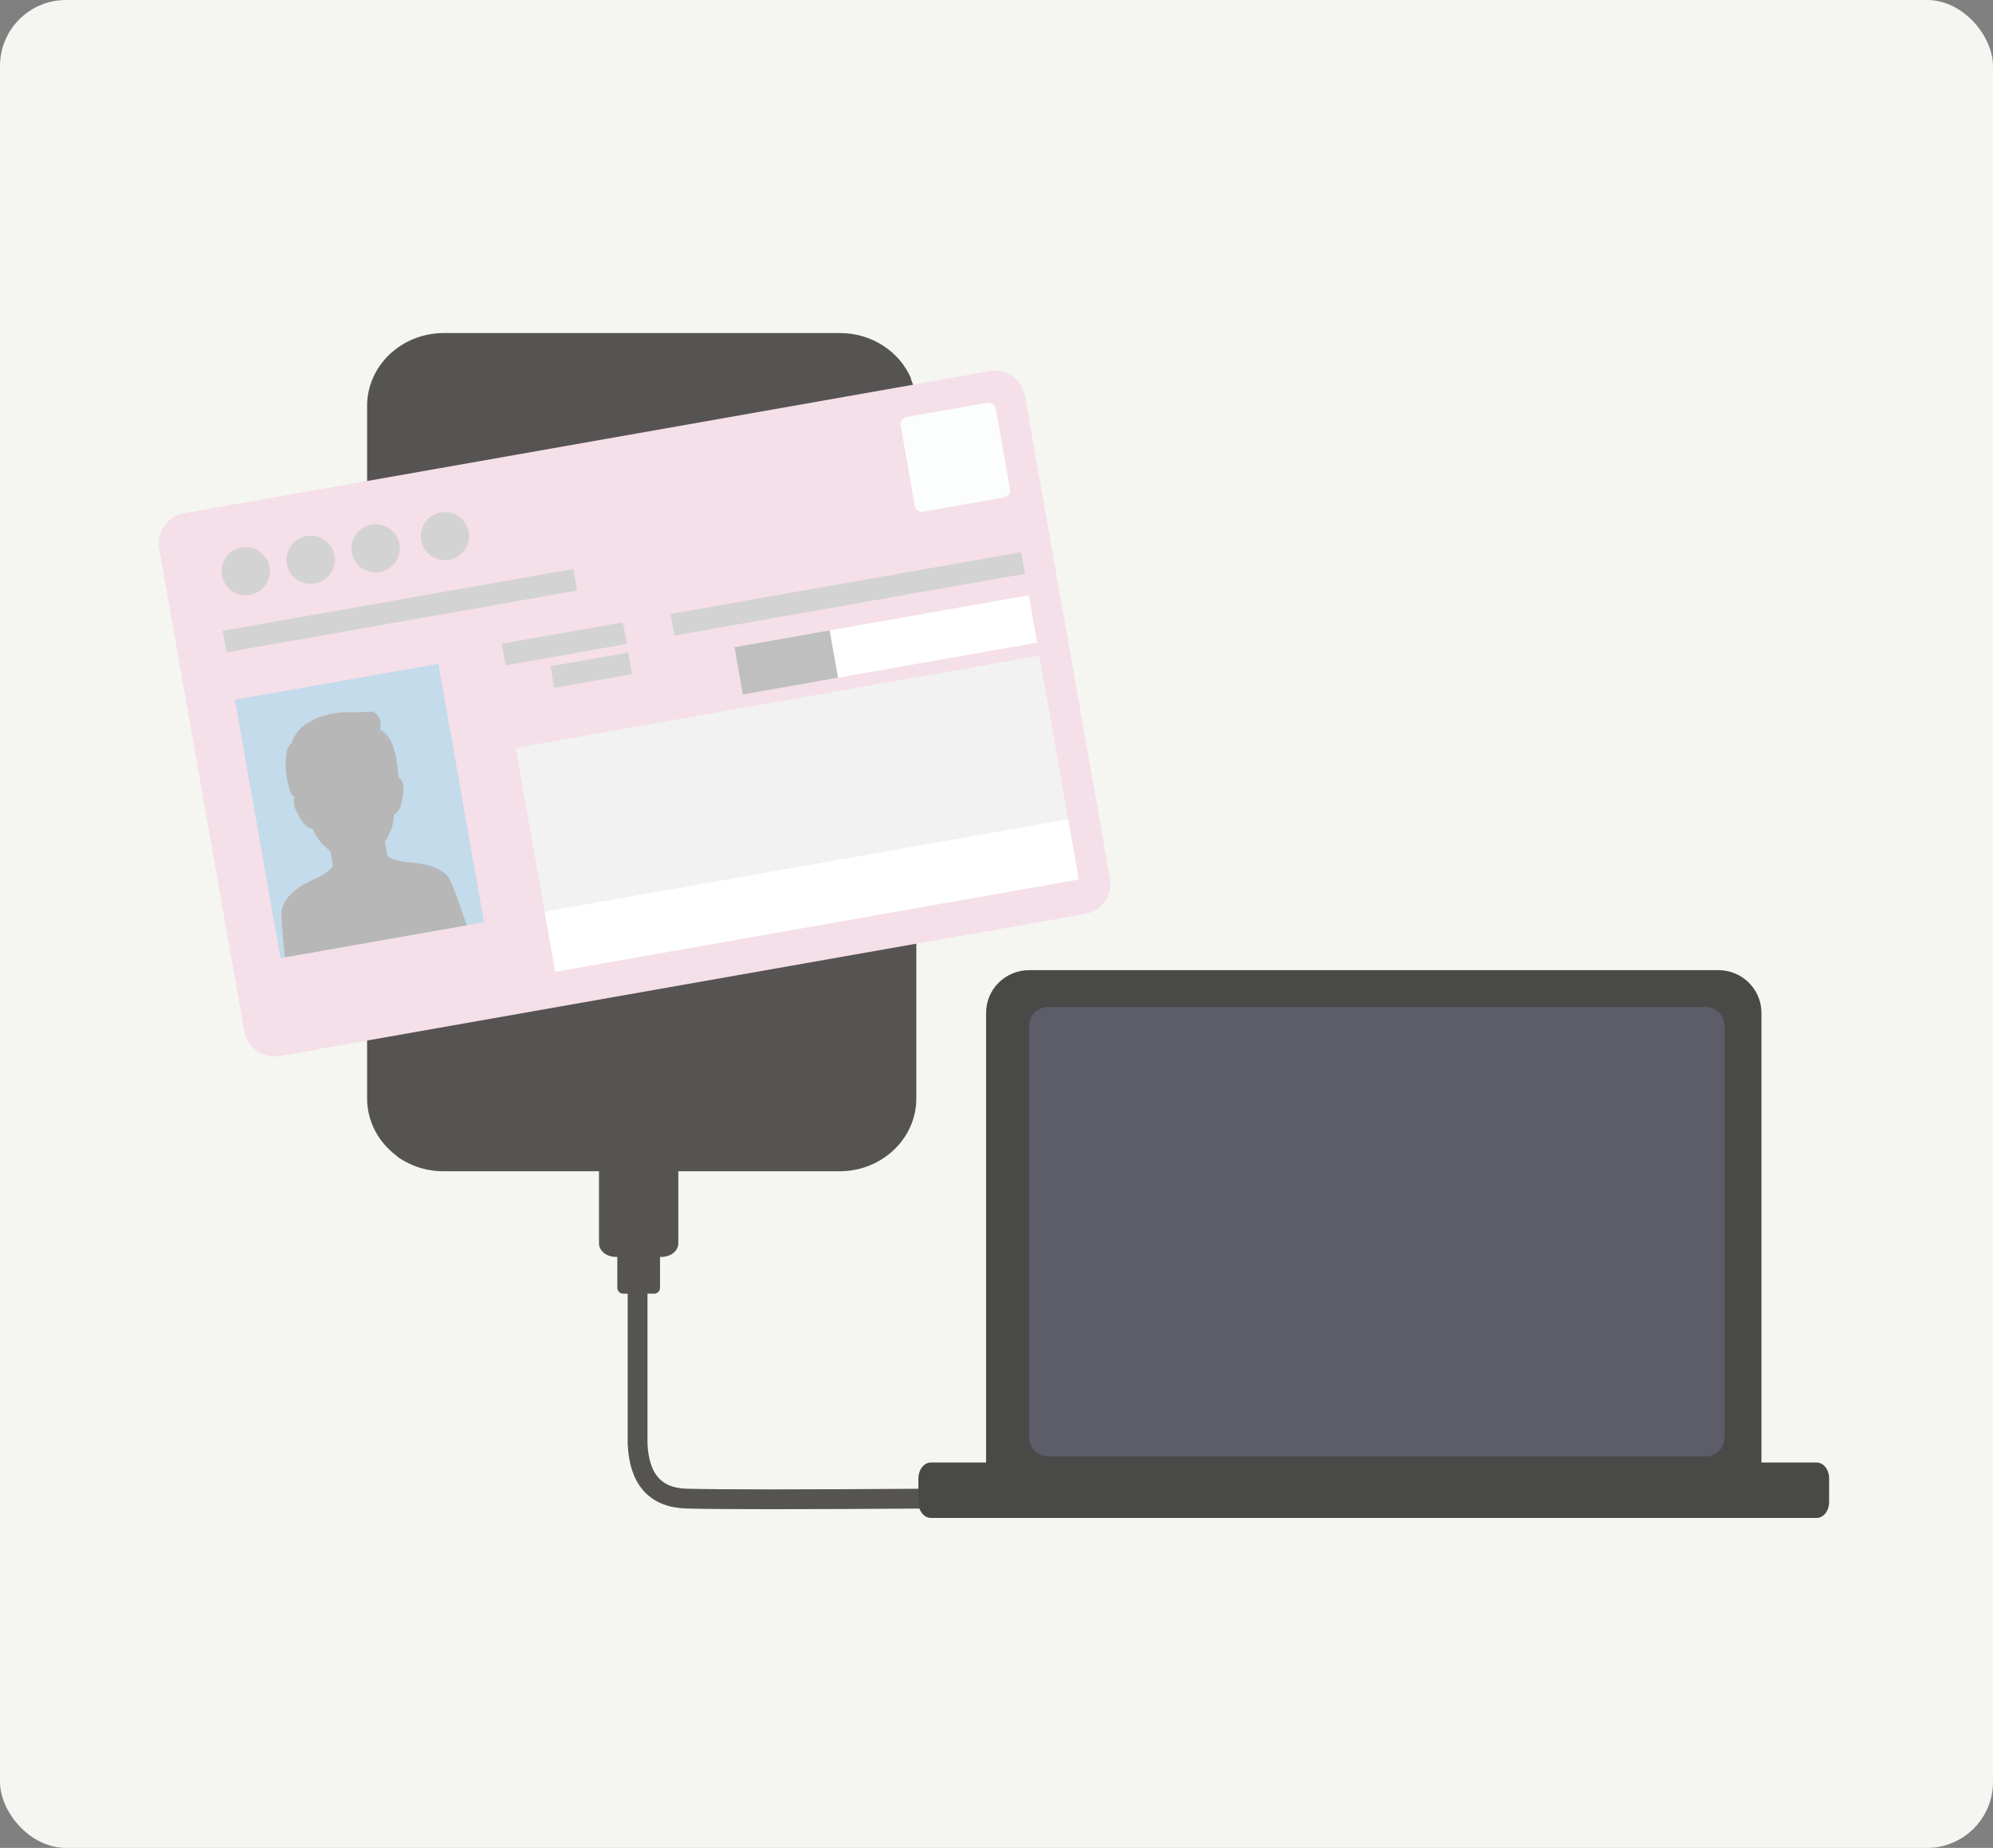<?xml version="1.0" encoding="UTF-8"?>
<svg width="302px" height="280px" viewBox="0 0 302 280" version="1.1" xmlns="http://www.w3.org/2000/svg" xmlns:xlink="http://www.w3.org/1999/xlink">
    <rect x="0" y="0" width="302" height="280" fill="#808080" stroke="none"/>
    <!-- Generator: sketchtool 64 (101010) - https://sketch.com -->
    <title>88CD1176-2799-422D-8732-1AB146306460</title>
    <desc>Created with sketchtool.</desc>
    <g id="利用者PC" stroke="none" stroke-width="1" fill="none" fill-rule="evenodd">
        <g id="U-04｜マイナンバーカード登録のお手続き｜PC" transform="translate(-220, -632)">
            <g id="body" transform="translate(0, 200)">
                <g id="contents">
                    <g id="section/1" transform="translate(220, 341)">
                        <g id="illust1" transform="translate(0, 91)">
                            <rect id="base" fill="#F5F5F2" x="0" y="0" width="302" height="280" rx="10"></rect>
                            <g id="Group" transform="translate(23, 49.381)">
                                <g id="IC" transform="translate(75, 89.619) rotate(-270) translate(-75, -89.619) translate(-14, 46.619)">
                                    <path d="M177.073,-2.66109715e-13 C177.212,19.953 177.212,32.283 177.073,36.989 C176.934,41.696 174.153,44.162 168.729,44.387 L139.062,44.387" id="Path" stroke="#565453" stroke-width="3"></path>
                                    <path d="M134.891,46.596 L134.891,41.849 C134.891,41.373 135.288,40.986 135.78,40.986 L145.126,40.986 C145.617,40.986 146.016,41.373 146.016,41.849 L146.016,46.596 C146.016,47.073 145.617,47.459 145.126,47.459 L135.78,47.459 C135.288,47.459 134.891,47.073 134.891,46.596" id="Fill-1" fill="#565453"></path>
                                    <path d="M121.911,40.772 C121.911,39.359 122.834,38.212 123.972,38.212 L138.394,38.212 C139.531,38.212 140.453,39.359 140.453,40.772 L140.453,47.674 C140.453,49.088 139.531,50.234 138.394,50.234 L123.972,50.234 C122.834,50.234 121.911,49.088 121.911,47.674 L121.911,40.772 Z" id="Fill-3" fill="#565453"></path>
                                    <path d="M116.432,2.148 L11.505,2.148 C10.03,2.148 8.625,2.456 7.339,3.009 L7.283,2.972 C3.28,4.718 0.464,8.873 0.464,13.72 L0.464,73.741 C0.464,80.166 5.407,85.373 11.505,85.373 L116.432,85.373 C119.973,85.373 123.12,83.614 125.141,80.885 L125.173,80.904 C126.613,78.939 127.474,76.477 127.474,73.801 L127.474,13.779 C127.474,7.355 122.53,2.148 116.432,2.148" id="Fill-5" fill="#565453"></path>
                                    <path d="M89.927,44.223 C89.927,58.523 77.89,70.115 63.041,70.115 C48.193,70.115 36.156,58.523 36.156,44.223 C36.156,29.923 48.193,18.33 63.041,18.33 C77.89,18.33 89.927,29.923 89.927,44.223" id="Fill-8" fill="#494948"></path>
                                </g>
                                <g id="notePC" transform="translate(116, 97.619)">
                                    <path d="M16.946,0 L121.385,0 C124.987,0 127.909,2.893 127.909,6.462 L127.909,77.404 L10.422,77.404 L10.422,6.462 C10.422,2.893 13.344,0 16.946,0" id="Fill-1" fill="#494948"></path>
                                    <path d="M19.69,5.596 L119.573,5.596 C121.086,5.596 122.314,6.881 122.314,8.466 L122.314,70.803 C122.314,72.39 121.086,73.674 119.573,73.674 L19.69,73.674 C18.176,73.674 16.949,72.39 16.949,70.803 L16.949,8.466 C16.949,6.881 18.176,5.596 19.69,5.596" id="Fill-3" fill="#5C5D68"></path>
                                    <path d="M2.047,74.607 L136.285,74.607 C137.324,74.607 138.166,75.685 138.166,77.014 L138.166,80.592 C138.166,81.921 137.324,83 136.285,83 L2.047,83 C1.008,83 0.166,81.921 0.166,80.592 L0.166,77.014 C0.166,75.685 1.008,74.607 2.047,74.607" id="Fill-5" fill="#494948"></path>
                                </g>
                                <g id="illust/マイナンバーカード" transform="translate(73.602, 58.926) rotate(-10) translate(-73.602, -58.926) translate(6.602, 16.926)">
                                    <g id="マイナンバーカード">
                                        <path d="M128.534,83.491 L4.657,83.491 C2.085,83.491 0,81.4 0,78.82 L0,4.671 C0,2.091 2.085,0 4.657,0 L128.534,0 C131.106,0 133.192,2.091 133.192,4.671 L133.192,78.82 C133.192,81.4 131.106,83.491 128.534,83.491" id="Fill-1" fill="#F5DFE8"></path>
                                        <polygon id="Fill-4" fill="#F2F2F2" points="47.949 68.913 128.531 68.913 128.531 43.733 47.949 43.733"></polygon>
                                        <polygon id="Fill-6" fill="#FFFFFF" points="47.949 78.19 128.531 78.19 128.531 68.913 47.949 68.913"></polygon>
                                        <polygon id="Fill-7" fill="#FFFFFF" points="83.245 41.746 128.531 41.746 128.531 34.457 83.245 34.457"></polygon>
                                        <polygon id="Fill-8" fill="#BFBFBF" points="83.245 41.746 97.896 41.746 97.896 34.457 83.245 34.457"></polygon>
                                        <path d="M127.428,19.216 L114.981,19.216 C114.373,19.216 113.879,18.725 113.879,18.12 L113.879,5.735 C113.879,5.129 114.373,4.638 114.981,4.638 L127.428,4.638 C128.038,4.638 128.531,5.129 128.531,5.735 L128.531,18.12 C128.531,18.725 128.038,19.216 127.428,19.216" id="Fill-9" fill="#FCFDFD"></path>
                                        <polygon id="Fill-10" fill="#D3D3D3" points="48.615 31.144 67.262 31.144 67.262 27.83 48.615 27.83"></polygon>
                                        <polygon id="Fill-11" fill="#D3D3D3" points="55.275 35.782 67.262 35.782 67.262 32.469 55.275 32.469"></polygon>
                                        <polygon id="Fill-12" fill="#D3D3D3" points="74.588 31.144 128.531 31.144 128.531 27.83 74.588 27.83"></polygon>
                                        <polygon id="Fill-13" fill="#D3D3D3" points="7.326 21.867 61.268 21.867 61.268 18.554 7.326 18.554"></polygon>
                                        <polygon id="Fill-14" fill="#C3DBEA" points="7.326 68.913 38.626 68.913 38.626 29.156 7.326 29.156"></polygon>
                                        <path d="M34.402,61.056 C33.549,59.785 32.254,59.083 31.039,58.626 C30.429,58.398 29.831,58.229 29.306,58.086 C28.782,57.943 28.326,57.824 28.02,57.709 C27.483,57.511 26.917,57.255 26.522,56.979 C26.325,56.841 26.173,56.701 26.085,56.579 C25.996,56.457 25.971,56.371 25.97,56.297 L25.97,54.299 C26.656,53.539 27.642,52.361 28.046,50.495 C28.188,50.432 28.328,50.36 28.463,50.267 C28.798,50.037 29.082,49.701 29.323,49.246 C29.567,48.79 29.782,48.205 30.011,47.406 C30.127,47.001 30.18,46.649 30.18,46.336 C30.181,45.974 30.106,45.662 29.969,45.407 C29.885,45.248 29.777,45.124 29.661,45.02 C29.892,43.3 30.277,38.765 28.187,37.481 C28.586,36.505 28.581,35.468 27.726,34.617 C26.991,34.374 25.279,34.374 23.935,34.008 C22.59,33.642 16.477,33.278 14.644,37.172 C12.835,37.652 12.512,44.97 13.71,45.25 C13.672,45.303 13.628,45.346 13.596,45.407 C13.459,45.662 13.383,45.974 13.383,46.336 C13.384,46.649 13.438,47.001 13.554,47.406 C13.862,48.47 14.138,49.158 14.497,49.662 C14.676,49.912 14.88,50.113 15.102,50.267 C15.237,50.361 15.377,50.432 15.519,50.495 C15.923,52.361 16.909,53.539 17.595,54.299 L17.595,56.297 C17.595,56.361 17.569,56.452 17.471,56.581 C17.327,56.775 17.028,57.009 16.673,57.206 C16.318,57.408 15.912,57.582 15.556,57.706 C15.137,57.854 14.463,58.007 13.707,58.223 C12.573,58.551 11.231,59.021 10.139,59.952 C9.594,60.418 9.115,61.004 8.779,61.731 C8.442,62.457 7.992,68.913 7.992,68.913 L35.962,68.913 C35.962,68.913 34.969,61.9 34.402,61.056" id="Fill-16" fill="#B7B7B7"></path>
                                        <path d="M15.983,10.271 C15.983,12.283 14.343,13.915 12.32,13.915 C10.297,13.915 8.658,12.283 8.658,10.271 C8.658,8.258 10.297,6.626 12.32,6.626 C14.343,6.626 15.983,8.258 15.983,10.271" id="Fill-19" fill="#D3D3D3"></path>
                                        <path d="M25.973,10.271 C25.973,12.283 24.332,13.915 22.309,13.915 C20.286,13.915 18.647,12.283 18.647,10.271 C18.647,8.258 20.286,6.626 22.309,6.626 C24.332,6.626 25.973,8.258 25.973,10.271" id="Fill-21" fill="#D3D3D3"></path>
                                        <path d="M35.962,10.271 C35.962,12.283 34.322,13.915 32.299,13.915 C30.277,13.915 28.636,12.283 28.636,10.271 C28.636,8.258 30.277,6.626 32.299,6.626 C34.322,6.626 35.962,8.258 35.962,10.271" id="Fill-23" fill="#D3D3D3"></path>
                                        <path d="M46.617,10.271 C46.617,12.283 44.977,13.915 42.954,13.915 C40.931,13.915 39.292,12.283 39.292,10.271 C39.292,8.258 40.931,6.626 42.954,6.626 C44.977,6.626 46.617,8.258 46.617,10.271" id="Fill-25" fill="#D3D3D3"></path>
                                    </g>
                                </g>
                            </g>
                        </g>
                    </g>
                </g>
            </g>
        </g>
    </g>
</svg>